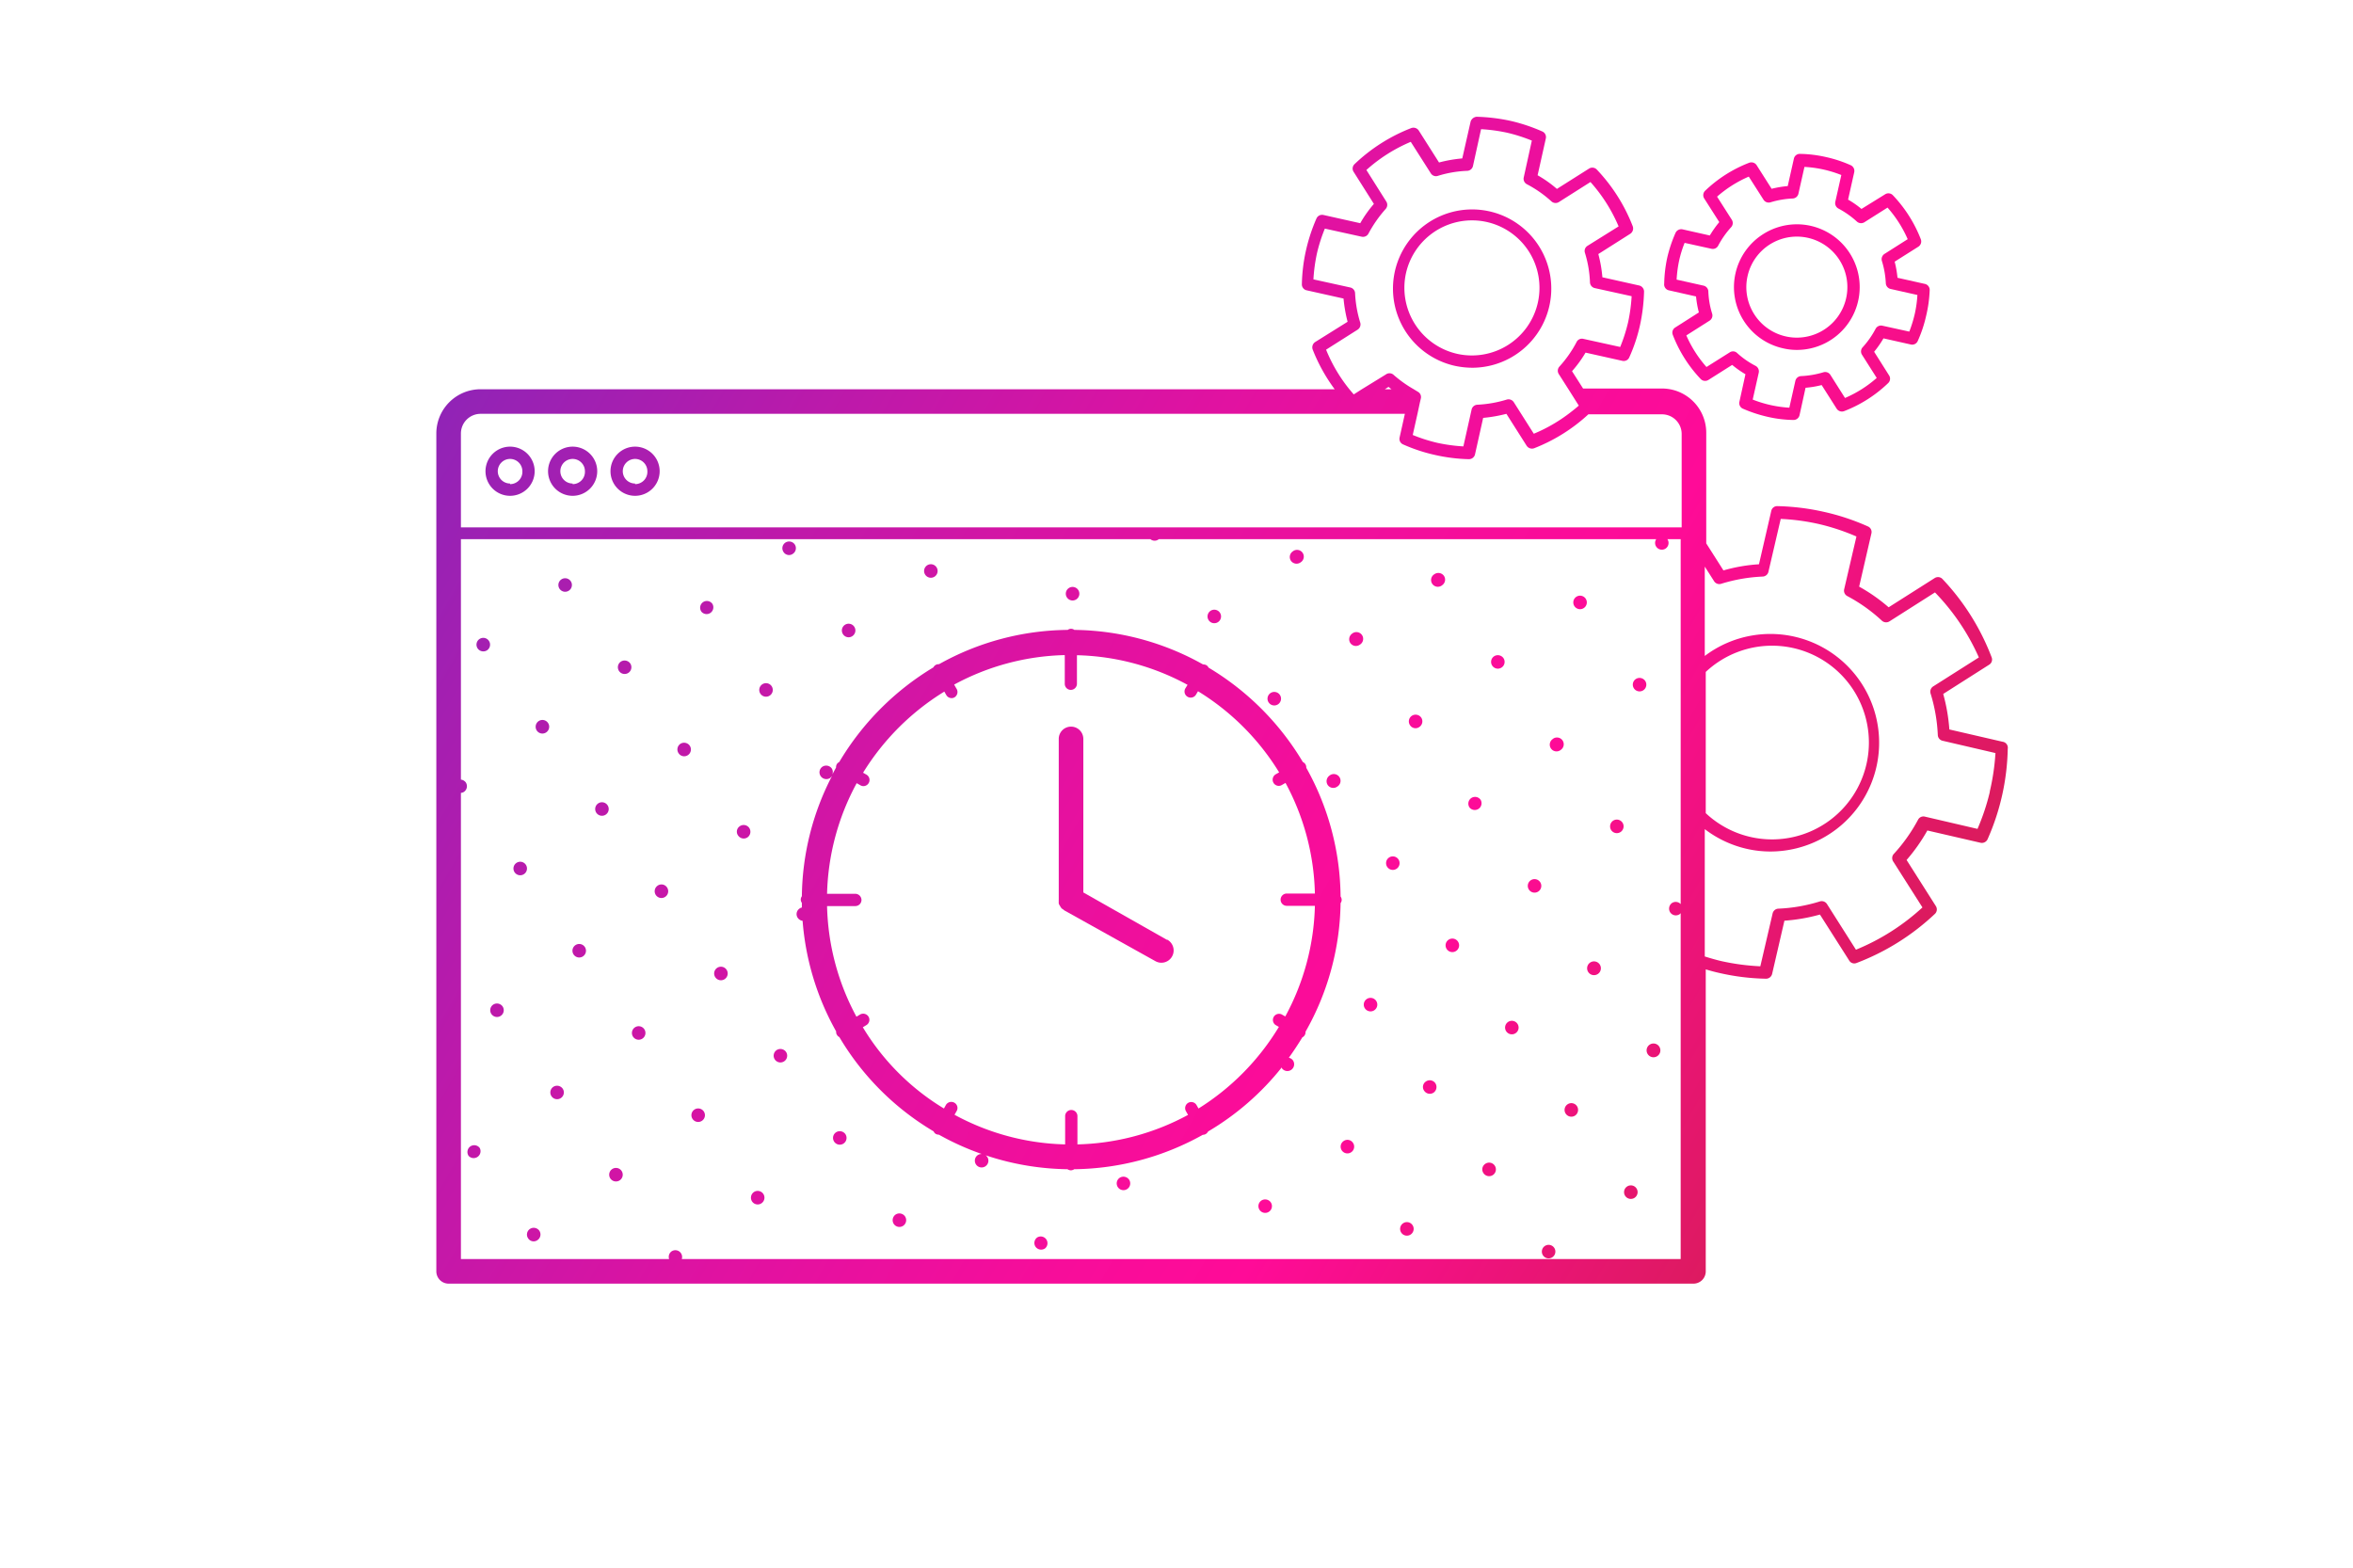 <?xml version="1.0" encoding="UTF-8"?>
<svg xmlns="http://www.w3.org/2000/svg" xmlns:xlink="http://www.w3.org/1999/xlink" viewBox="0 0 191.44 127.55">
  <defs>
    <style>.cls-1{fill:url(#Unbenannter_Verlauf_14);}.cls-2{fill:url(#Unbenannter_Verlauf_14-2);}.cls-3{fill:url(#Unbenannter_Verlauf_14-3);}.cls-4{fill:url(#Unbenannter_Verlauf_14-4);}.cls-5{fill:url(#Unbenannter_Verlauf_14-5);}.cls-6{fill:url(#Unbenannter_Verlauf_14-6);}.cls-7{fill:url(#Unbenannter_Verlauf_14-7);}.cls-8{fill:url(#Unbenannter_Verlauf_14-8);}.cls-9{fill:url(#Unbenannter_Verlauf_14-9);}.cls-10{fill:url(#Unbenannter_Verlauf_14-10);}.cls-11{fill:url(#Unbenannter_Verlauf_14-11);}.cls-12{fill:url(#Unbenannter_Verlauf_14-12);}.cls-13{fill:url(#Unbenannter_Verlauf_14-13);}.cls-14{fill:url(#Unbenannter_Verlauf_14-14);}.cls-15{fill:url(#Unbenannter_Verlauf_14-15);}.cls-16{fill:url(#Unbenannter_Verlauf_14-16);}.cls-17{fill:url(#Unbenannter_Verlauf_14-17);}.cls-18{fill:url(#Unbenannter_Verlauf_14-18);}.cls-19{fill:url(#Unbenannter_Verlauf_14-19);}.cls-20{fill:url(#Unbenannter_Verlauf_14-20);}.cls-21{fill:url(#Unbenannter_Verlauf_14-21);}.cls-22{fill:url(#Unbenannter_Verlauf_14-22);}.cls-23{fill:url(#Unbenannter_Verlauf_14-23);}.cls-24{fill:url(#Unbenannter_Verlauf_14-24);}.cls-25{fill:url(#Unbenannter_Verlauf_14-25);}.cls-26{fill:url(#Unbenannter_Verlauf_14-26);}.cls-27{fill:url(#Unbenannter_Verlauf_14-27);}.cls-28{fill:url(#Unbenannter_Verlauf_14-28);}.cls-29{fill:url(#Unbenannter_Verlauf_14-29);}.cls-30{fill:url(#Unbenannter_Verlauf_14-30);}.cls-31{fill:url(#Unbenannter_Verlauf_14-31);}.cls-32{fill:url(#Unbenannter_Verlauf_14-32);}.cls-33{fill:url(#Unbenannter_Verlauf_14-33);}.cls-34{fill:url(#Unbenannter_Verlauf_14-34);}.cls-35{fill:url(#Unbenannter_Verlauf_14-35);}.cls-36{fill:url(#Unbenannter_Verlauf_14-36);}.cls-37{fill:url(#Unbenannter_Verlauf_14-37);}.cls-38{fill:url(#Unbenannter_Verlauf_14-38);}.cls-39{fill:url(#Unbenannter_Verlauf_14-39);}.cls-40{fill:url(#Unbenannter_Verlauf_14-40);}.cls-41{fill:url(#Unbenannter_Verlauf_14-41);}.cls-42{fill:url(#Unbenannter_Verlauf_14-42);}.cls-43{fill:url(#Unbenannter_Verlauf_14-43);}.cls-44{fill:url(#Unbenannter_Verlauf_14-44);}.cls-45{fill:url(#Unbenannter_Verlauf_14-45);}.cls-46{fill:url(#Unbenannter_Verlauf_14-46);}.cls-47{fill:url(#Unbenannter_Verlauf_14-47);}.cls-48{fill:url(#Unbenannter_Verlauf_14-48);}.cls-49{fill:url(#Unbenannter_Verlauf_14-49);}.cls-50{fill:url(#Unbenannter_Verlauf_14-50);}.cls-51{fill:url(#Unbenannter_Verlauf_14-51);}.cls-52{fill:url(#Unbenannter_Verlauf_14-52);}.cls-53{fill:url(#Unbenannter_Verlauf_14-53);}.cls-54{fill:url(#Unbenannter_Verlauf_14-54);}.cls-55{fill:url(#Unbenannter_Verlauf_14-55);}.cls-56{fill:url(#Unbenannter_Verlauf_14-56);}.cls-57{fill:url(#Unbenannter_Verlauf_14-57);}.cls-58{fill:url(#Unbenannter_Verlauf_14-58);}.cls-59{fill:url(#Unbenannter_Verlauf_14-59);}.cls-60{fill:url(#Unbenannter_Verlauf_14-60);}.cls-61{fill:url(#Unbenannter_Verlauf_14-61);}.cls-62{fill:url(#Unbenannter_Verlauf_14-62);}.cls-63{fill:url(#Unbenannter_Verlauf_14-63);}.cls-64{fill:url(#Unbenannter_Verlauf_14-64);}.cls-65{fill:url(#Unbenannter_Verlauf_14-65);}.cls-66{fill:url(#Unbenannter_Verlauf_14-66);}.cls-67{fill:url(#Unbenannter_Verlauf_14-67);}</style>
    <linearGradient id="Unbenannter_Verlauf_14" x1="-30.62" y1="3.9" x2="159.26" y2="112.14" gradientUnits="userSpaceOnUse">
      <stop offset="0" stop-color="#0841db"></stop>
      <stop offset="0.14" stop-color="#4434cb"></stop>
      <stop offset="0.3" stop-color="#8626b9"></stop>
      <stop offset="0.45" stop-color="#ba1aab"></stop>
      <stop offset="0.58" stop-color="#e012a1"></stop>
      <stop offset="0.69" stop-color="#f70d9a"></stop>
      <stop offset="0.75" stop-color="#ff0b98"></stop>
      <stop offset="1" stop-color="#c6243b"></stop>
    </linearGradient>
    <linearGradient id="Unbenannter_Verlauf_14-2" x1="-34.34" y1="10.43" x2="155.54" y2="118.67" xlink:href="#Unbenannter_Verlauf_14"></linearGradient>
    <linearGradient id="Unbenannter_Verlauf_14-3" x1="-25.2" y1="-5.6" x2="164.68" y2="102.64" xlink:href="#Unbenannter_Verlauf_14"></linearGradient>
    <linearGradient id="Unbenannter_Verlauf_14-4" x1="-28.93" y1="0.93" x2="160.95" y2="109.17" xlink:href="#Unbenannter_Verlauf_14"></linearGradient>
    <linearGradient id="Unbenannter_Verlauf_14-5" x1="-32.65" y1="7.46" x2="157.23" y2="115.71" xlink:href="#Unbenannter_Verlauf_14"></linearGradient>
    <linearGradient id="Unbenannter_Verlauf_14-6" x1="-36.38" y1="14" x2="153.5" y2="122.24" xlink:href="#Unbenannter_Verlauf_14"></linearGradient>
    <linearGradient id="Unbenannter_Verlauf_14-7" x1="-23.51" y1="-8.57" x2="166.37" y2="99.67" xlink:href="#Unbenannter_Verlauf_14"></linearGradient>
    <linearGradient id="Unbenannter_Verlauf_14-8" x1="-27.24" y1="-2.03" x2="162.64" y2="106.21" xlink:href="#Unbenannter_Verlauf_14"></linearGradient>
    <linearGradient id="Unbenannter_Verlauf_14-9" x1="-30.96" y1="4.5" x2="158.92" y2="112.74" xlink:href="#Unbenannter_Verlauf_14"></linearGradient>
    <linearGradient id="Unbenannter_Verlauf_14-10" x1="-34.68" y1="11.03" x2="155.2" y2="119.27" xlink:href="#Unbenannter_Verlauf_14"></linearGradient>
    <linearGradient id="Unbenannter_Verlauf_14-11" x1="-38.41" y1="17.56" x2="151.47" y2="125.8" xlink:href="#Unbenannter_Verlauf_14"></linearGradient>
    <linearGradient id="Unbenannter_Verlauf_14-12" x1="-18.1" y1="-18.07" x2="171.78" y2="90.18" xlink:href="#Unbenannter_Verlauf_14"></linearGradient>
    <linearGradient id="Unbenannter_Verlauf_14-13" x1="-21.82" y1="-11.53" x2="168.06" y2="96.71" xlink:href="#Unbenannter_Verlauf_14"></linearGradient>
    <linearGradient id="Unbenannter_Verlauf_14-14" x1="-25.55" y1="-5" x2="164.34" y2="103.24" xlink:href="#Unbenannter_Verlauf_14"></linearGradient>
    <linearGradient id="Unbenannter_Verlauf_14-15" x1="-29.27" y1="1.53" x2="160.61" y2="109.77" xlink:href="#Unbenannter_Verlauf_14"></linearGradient>
    <linearGradient id="Unbenannter_Verlauf_14-16" x1="-40.44" y1="21.13" x2="149.44" y2="129.37" xlink:href="#Unbenannter_Verlauf_14"></linearGradient>
    <linearGradient id="Unbenannter_Verlauf_14-17" x1="-44.17" y1="27.66" x2="145.72" y2="135.9" xlink:href="#Unbenannter_Verlauf_14"></linearGradient>
    <linearGradient id="Unbenannter_Verlauf_14-18" x1="-12.68" y1="-27.57" x2="177.2" y2="80.68" xlink:href="#Unbenannter_Verlauf_14"></linearGradient>
    <linearGradient id="Unbenannter_Verlauf_14-19" x1="-16.41" y1="-21.03" x2="173.47" y2="87.21" xlink:href="#Unbenannter_Verlauf_14"></linearGradient>
    <linearGradient id="Unbenannter_Verlauf_14-20" x1="-20.13" y1="-14.5" x2="169.75" y2="93.74" xlink:href="#Unbenannter_Verlauf_14"></linearGradient>
    <linearGradient id="Unbenannter_Verlauf_14-21" x1="-23.85" y1="-7.97" x2="166.03" y2="100.27" xlink:href="#Unbenannter_Verlauf_14"></linearGradient>
    <linearGradient id="Unbenannter_Verlauf_14-22" x1="-46.2" y1="31.23" x2="143.68" y2="139.47" xlink:href="#Unbenannter_Verlauf_14"></linearGradient>
    <linearGradient id="Unbenannter_Verlauf_14-23" x1="-10.99" y1="-30.53" x2="178.89" y2="77.71" xlink:href="#Unbenannter_Verlauf_14"></linearGradient>
    <linearGradient id="Unbenannter_Verlauf_14-24" x1="-14.72" y1="-24" x2="175.17" y2="84.24" xlink:href="#Unbenannter_Verlauf_14"></linearGradient>
    <linearGradient id="Unbenannter_Verlauf_14-25" x1="-18.44" y1="-17.47" x2="171.44" y2="90.77" xlink:href="#Unbenannter_Verlauf_14"></linearGradient>
    <linearGradient id="Unbenannter_Verlauf_14-26" x1="-22.16" y1="-10.94" x2="167.72" y2="97.31" xlink:href="#Unbenannter_Verlauf_14"></linearGradient>
    <linearGradient id="Unbenannter_Verlauf_14-27" x1="-44.51" y1="28.26" x2="145.37" y2="136.5" xlink:href="#Unbenannter_Verlauf_14"></linearGradient>
    <linearGradient id="Unbenannter_Verlauf_14-28" x1="-48.23" y1="34.79" x2="141.65" y2="143.03" xlink:href="#Unbenannter_Verlauf_14"></linearGradient>
    <linearGradient id="Unbenannter_Verlauf_14-29" x1="-13.02" y1="-26.97" x2="176.86" y2="81.27" xlink:href="#Unbenannter_Verlauf_14"></linearGradient>
    <linearGradient id="Unbenannter_Verlauf_14-30" x1="-16.75" y1="-20.44" x2="173.13" y2="87.81" xlink:href="#Unbenannter_Verlauf_14"></linearGradient>
    <linearGradient id="Unbenannter_Verlauf_14-31" x1="-20.47" y1="-13.9" x2="169.41" y2="94.34" xlink:href="#Unbenannter_Verlauf_14"></linearGradient>
    <linearGradient id="Unbenannter_Verlauf_14-32" x1="-42.82" y1="25.29" x2="147.07" y2="133.53" xlink:href="#Unbenannter_Verlauf_14"></linearGradient>
    <linearGradient id="Unbenannter_Verlauf_14-33" x1="-46.54" y1="31.82" x2="143.34" y2="140.07" xlink:href="#Unbenannter_Verlauf_14"></linearGradient>
    <linearGradient id="Unbenannter_Verlauf_14-34" x1="-50.26" y1="38.36" x2="139.62" y2="146.6" xlink:href="#Unbenannter_Verlauf_14"></linearGradient>
    <linearGradient id="Unbenannter_Verlauf_14-35" x1="-53.99" y1="44.89" x2="135.89" y2="153.13" xlink:href="#Unbenannter_Verlauf_14"></linearGradient>
    <linearGradient id="Unbenannter_Verlauf_14-36" x1="-15.06" y1="-23.4" x2="174.82" y2="84.84" xlink:href="#Unbenannter_Verlauf_14"></linearGradient>
    <linearGradient id="Unbenannter_Verlauf_14-37" x1="-18.78" y1="-16.87" x2="171.1" y2="91.37" xlink:href="#Unbenannter_Verlauf_14"></linearGradient>
    <linearGradient id="Unbenannter_Verlauf_14-38" x1="-41.12" y1="22.33" x2="148.76" y2="130.57" xlink:href="#Unbenannter_Verlauf_14"></linearGradient>
    <linearGradient id="Unbenannter_Verlauf_14-39" x1="-44.85" y1="28.86" x2="145.03" y2="137.1" xlink:href="#Unbenannter_Verlauf_14"></linearGradient>
    <linearGradient id="Unbenannter_Verlauf_14-40" x1="-48.57" y1="35.39" x2="141.31" y2="143.63" xlink:href="#Unbenannter_Verlauf_14"></linearGradient>
    <linearGradient id="Unbenannter_Verlauf_14-41" x1="-52.3" y1="41.92" x2="137.59" y2="150.16" xlink:href="#Unbenannter_Verlauf_14"></linearGradient>
    <linearGradient id="Unbenannter_Verlauf_14-42" x1="-20.81" y1="-13.3" x2="169.07" y2="94.94" xlink:href="#Unbenannter_Verlauf_14"></linearGradient>
    <linearGradient id="Unbenannter_Verlauf_14-43" x1="-35.71" y1="12.83" x2="154.17" y2="121.07" xlink:href="#Unbenannter_Verlauf_14"></linearGradient>
    <linearGradient id="Unbenannter_Verlauf_14-44" x1="-39.43" y1="19.36" x2="150.45" y2="127.6" xlink:href="#Unbenannter_Verlauf_14"></linearGradient>
    <linearGradient id="Unbenannter_Verlauf_14-45" x1="-43.16" y1="25.89" x2="146.72" y2="134.13" xlink:href="#Unbenannter_Verlauf_14"></linearGradient>
    <linearGradient id="Unbenannter_Verlauf_14-46" x1="-46.88" y1="32.42" x2="143" y2="140.67" xlink:href="#Unbenannter_Verlauf_14"></linearGradient>
    <linearGradient id="Unbenannter_Verlauf_14-47" x1="-22.85" y1="-9.74" x2="167.04" y2="98.5" xlink:href="#Unbenannter_Verlauf_14"></linearGradient>
    <linearGradient id="Unbenannter_Verlauf_14-48" x1="-26.57" y1="-3.21" x2="163.31" y2="105.04" xlink:href="#Unbenannter_Verlauf_14"></linearGradient>
    <linearGradient id="Unbenannter_Verlauf_14-49" x1="-30.29" y1="3.33" x2="159.59" y2="111.57" xlink:href="#Unbenannter_Verlauf_14"></linearGradient>
    <linearGradient id="Unbenannter_Verlauf_14-50" x1="-34.02" y1="9.86" x2="155.86" y2="118.1" xlink:href="#Unbenannter_Verlauf_14"></linearGradient>
    <linearGradient id="Unbenannter_Verlauf_14-51" x1="-37.74" y1="16.39" x2="152.14" y2="124.63" xlink:href="#Unbenannter_Verlauf_14"></linearGradient>
    <linearGradient id="Unbenannter_Verlauf_14-52" x1="-41.46" y1="22.92" x2="148.42" y2="131.17" xlink:href="#Unbenannter_Verlauf_14"></linearGradient>
    <linearGradient id="Unbenannter_Verlauf_14-53" x1="-24.88" y1="-6.17" x2="165" y2="102.07" xlink:href="#Unbenannter_Verlauf_14"></linearGradient>
    <linearGradient id="Unbenannter_Verlauf_14-54" x1="-28.6" y1="0.36" x2="161.28" y2="108.6" xlink:href="#Unbenannter_Verlauf_14"></linearGradient>
    <linearGradient id="Unbenannter_Verlauf_14-55" x1="-32.33" y1="6.89" x2="157.55" y2="115.13" xlink:href="#Unbenannter_Verlauf_14"></linearGradient>
    <linearGradient id="Unbenannter_Verlauf_14-56" x1="-36.05" y1="13.42" x2="153.83" y2="121.67" xlink:href="#Unbenannter_Verlauf_14"></linearGradient>
    <linearGradient id="Unbenannter_Verlauf_14-57" x1="-30.63" y1="3.92" x2="159.25" y2="112.17" xlink:href="#Unbenannter_Verlauf_14"></linearGradient>
    <linearGradient id="Unbenannter_Verlauf_14-58" x1="-34.36" y1="10.46" x2="155.52" y2="118.7" xlink:href="#Unbenannter_Verlauf_14"></linearGradient>
    <linearGradient id="Unbenannter_Verlauf_14-59" x1="-28.74" y1="0.6" x2="161.14" y2="108.84" xlink:href="#Unbenannter_Verlauf_14"></linearGradient>
    <linearGradient id="Unbenannter_Verlauf_14-60" x1="-31.7" y1="5.79" x2="158.18" y2="114.03" xlink:href="#Unbenannter_Verlauf_14"></linearGradient>
    <linearGradient id="Unbenannter_Verlauf_14-61" x1="4.37" y1="-57.48" x2="194.25" y2="50.76" xlink:href="#Unbenannter_Verlauf_14"></linearGradient>
    <linearGradient id="Unbenannter_Verlauf_14-62" x1="4.37" y1="-57.48" x2="194.25" y2="50.76" xlink:href="#Unbenannter_Verlauf_14"></linearGradient>
    <linearGradient id="Unbenannter_Verlauf_14-63" x1="-2.13" y1="-46.08" x2="187.75" y2="62.16" xlink:href="#Unbenannter_Verlauf_14"></linearGradient>
    <linearGradient id="Unbenannter_Verlauf_14-64" x1="-27.76" y1="-1.12" x2="162.12" y2="107.12" xlink:href="#Unbenannter_Verlauf_14"></linearGradient>
    <linearGradient id="Unbenannter_Verlauf_14-65" x1="-26.51" y1="-3.31" x2="163.37" y2="104.93" xlink:href="#Unbenannter_Verlauf_14"></linearGradient>
    <linearGradient id="Unbenannter_Verlauf_14-66" x1="-25.26" y1="-5.49" x2="164.62" y2="102.75" xlink:href="#Unbenannter_Verlauf_14"></linearGradient>
    <linearGradient id="Unbenannter_Verlauf_14-67" x1="-26.37" y1="-3.56" x2="163.51" y2="104.68" xlink:href="#Unbenannter_Verlauf_14"></linearGradient>
  </defs>
  <g id="Ebene_2" data-name="Ebene 2">
    <path class="cls-1" d="M132.36,96.55a.55.55,0,1,0,.65.89.55.55,0,0,0-.65-.89Z"></path>
    <path class="cls-2" d="M125.67,101.39a.55.55,0,1,0,.77.12A.55.55,0,0,0,125.67,101.39Z"></path>
    <path class="cls-3" d="M134.21,85a.56.56,0,1,0,.77.13A.56.56,0,0,0,134.21,85Z"></path>
    <path class="cls-4" d="M127.52,89.86a.55.55,0,0,0,.65.89.56.56,0,0,0,.12-.77A.55.55,0,0,0,127.52,89.86Z"></path>
    <path class="cls-5" d="M120.83,94.7a.54.54,0,0,0-.12.77.55.55,0,0,0,.89-.65A.55.55,0,0,0,120.83,94.7Z"></path>
    <path class="cls-6" d="M114.14,99.54a.55.55,0,0,0-.12.77.55.55,0,0,0,.89-.65A.55.55,0,0,0,114.14,99.54Z"></path>
    <path class="cls-7" d="M129.37,78.32a.56.56,0,1,0,.77.13A.56.56,0,0,0,129.37,78.32Z"></path>
    <path class="cls-8" d="M122.68,83.16a.55.55,0,0,0-.12.77.55.55,0,1,0,.12-.77Z"></path>
    <path class="cls-9" d="M116,88a.53.53,0,0,0-.12.76.55.55,0,0,0,.77.13.56.56,0,0,0,.12-.77A.55.55,0,0,0,116,88Z"></path>
    <path class="cls-10" d="M109.3,92.85a.55.55,0,1,0,.77.12A.54.54,0,0,0,109.3,92.85Z"></path>
    <path class="cls-11" d="M102.61,97.69a.55.55,0,1,0,.77.12A.56.56,0,0,0,102.61,97.69Z"></path>
    <path class="cls-12" d="M131.22,66.79a.56.56,0,0,0-.12.77.55.55,0,0,0,.77.12.55.55,0,0,0-.65-.89Z"></path>
    <path class="cls-13" d="M124.53,71.63a.55.55,0,1,0,.77.13A.55.55,0,0,0,124.53,71.63Z"></path>
    <path class="cls-14" d="M117.84,76.47a.55.55,0,0,0-.12.77.55.55,0,1,0,.12-.77Z"></path>
    <path class="cls-15" d="M111.15,81.32a.55.55,0,0,0,.64.89.55.55,0,1,0-.64-.89Z"></path>
    <path class="cls-16" d="M91.08,95.84a.55.55,0,1,0,.77.12A.56.56,0,0,0,91.08,95.84Z"></path>
    <path class="cls-17" d="M84.39,100.68a.55.55,0,0,0-.13.77.56.56,0,0,0,.77.12.55.55,0,0,0-.64-.89Z"></path>
    <path class="cls-18" d="M133.07,55.26a.55.55,0,1,0,.77.12A.56.56,0,0,0,133.07,55.26Z"></path>
    <path class="cls-19" d="M126.38,60.1A.55.55,0,1,0,127,61a.55.55,0,1,0-.65-.89Z"></path>
    <path class="cls-20" d="M119.69,64.94a.55.55,0,0,0-.12.77.55.55,0,0,0,.89-.64A.55.55,0,0,0,119.69,64.94Z"></path>
    <path class="cls-21" d="M113,69.78a.55.55,0,1,0,.77.13A.55.55,0,0,0,113,69.78Z"></path>
    <path class="cls-22" d="M72.85,98.83a.56.56,0,0,0-.12.77.55.55,0,1,0,.89-.65A.56.56,0,0,0,72.85,98.83Z"></path>
    <path class="cls-23" d="M128.23,48.57a.55.55,0,0,0-.12.77.55.55,0,1,0,.12-.77Z"></path>
    <path class="cls-24" d="M121.54,53.41a.55.55,0,1,0,.77.12A.56.56,0,0,0,121.54,53.41Z"></path>
    <path class="cls-25" d="M114.85,58.25a.55.55,0,0,0-.12.77.53.53,0,0,0,.76.12.55.55,0,0,0,.13-.77A.56.56,0,0,0,114.85,58.25Z"></path>
    <path class="cls-26" d="M108.8,64a.55.55,0,1,0-.64-.89.56.56,0,0,0-.13.77A.55.55,0,0,0,108.8,64Z"></path>
    <path class="cls-27" d="M68,92.14a.55.55,0,1,0,.77.12A.56.56,0,0,0,68,92.14Z"></path>
    <path class="cls-28" d="M61.32,97a.56.56,0,0,0-.12.77.55.55,0,0,0,.77.12.55.55,0,0,0-.65-.89Z"></path>
    <path class="cls-29" d="M116.7,46.72a.55.55,0,1,0,.64.89.55.55,0,0,0,.13-.77A.56.56,0,0,0,116.7,46.72Z"></path>
    <path class="cls-30" d="M110,51.56a.56.56,0,0,0-.13.77.55.55,0,0,0,.77.12.55.55,0,1,0-.64-.89Z"></path>
    <path class="cls-31" d="M104,57.29a.55.55,0,1,0-.77-.12A.55.55,0,0,0,104,57.29Z"></path>
    <path class="cls-32" d="M63.17,85.45a.55.55,0,1,0,.77.12A.56.56,0,0,0,63.17,85.45Z"></path>
    <path class="cls-33" d="M56.48,90.29a.55.55,0,0,0-.12.77.55.55,0,1,0,.12-.77Z"></path>
    <path class="cls-34" d="M49.79,95.13a.55.55,0,0,0,.65.89.55.55,0,0,0-.65-.89Z"></path>
    <path class="cls-35" d="M43.1,100a.55.55,0,0,0-.12.77.53.53,0,0,0,.76.12.55.55,0,0,0,.13-.77A.56.56,0,0,0,43.1,100Z"></path>
    <path class="cls-36" d="M105.81,45.76a.55.55,0,1,0-.64-.89.55.55,0,0,0-.13.77A.56.56,0,0,0,105.81,45.76Z"></path>
    <path class="cls-37" d="M99.12,50.6a.55.55,0,1,0-.77-.12A.55.55,0,0,0,99.12,50.6Z"></path>
    <path class="cls-38" d="M58.33,78.76a.55.55,0,0,0-.12.77.55.55,0,1,0,.89-.65A.55.55,0,0,0,58.33,78.76Z"></path>
    <path class="cls-39" d="M51.64,83.6a.55.55,0,0,0-.12.77.55.55,0,1,0,.12-.77Z"></path>
    <path class="cls-40" d="M45,88.44a.55.55,0,1,0,.77.12A.56.56,0,0,0,45,88.44Z"></path>
    <path class="cls-41" d="M38.26,93.28a.56.56,0,0,0-.13.77.56.56,0,0,0,.9-.65A.56.56,0,0,0,38.26,93.28Z"></path>
    <path class="cls-42" d="M87.59,48.75a.55.55,0,0,0,.12-.77.55.55,0,0,0-.89.65A.55.55,0,0,0,87.59,48.75Z"></path>
    <path class="cls-43" d="M60.18,67.23a.53.53,0,0,0-.12.76.55.55,0,0,0,.77.13.56.56,0,0,0,.12-.77A.55.55,0,0,0,60.18,67.23Z"></path>
    <path class="cls-44" d="M53.49,72.07a.55.55,0,1,0,.77.12A.54.54,0,0,0,53.49,72.07Z"></path>
    <path class="cls-45" d="M46.8,76.91a.55.55,0,1,0,.77.12A.55.55,0,0,0,46.8,76.91Z"></path>
    <path class="cls-46" d="M40.11,81.75a.55.55,0,1,0,.77.12A.56.56,0,0,0,40.11,81.75Z"></path>
    <path class="cls-47" d="M76.06,46.9a.55.55,0,1,0-.77-.12A.55.55,0,0,0,76.06,46.9Z"></path>
    <path class="cls-48" d="M69.37,51.74a.55.55,0,1,0-.77-.12A.54.54,0,0,0,69.37,51.74Z"></path>
    <path class="cls-49" d="M62,55.69a.55.55,0,0,0-.12.77.55.55,0,1,0,.12-.77Z"></path>
    <path class="cls-50" d="M55.34,60.53a.55.55,0,0,0-.12.77.54.54,0,0,0,.76.13.55.55,0,0,0,.13-.77A.56.56,0,0,0,55.34,60.53Z"></path>
    <path class="cls-51" d="M48.65,65.38a.55.55,0,1,0,.77.12A.55.55,0,0,0,48.65,65.38Z"></path>
    <path class="cls-52" d="M42,70.22a.55.55,0,1,0,.77.12A.55.55,0,0,0,42,70.22Z"></path>
    <path class="cls-53" d="M63.88,44.16a.55.55,0,0,0-.12.77.53.53,0,0,0,.76.12.55.55,0,0,0,.13-.77A.56.56,0,0,0,63.88,44.16Z"></path>
    <path class="cls-54" d="M57.19,49a.55.55,0,0,0-.12.77.55.55,0,0,0,.89-.64A.55.55,0,0,0,57.19,49Z"></path>
    <path class="cls-55" d="M50.5,53.84a.55.55,0,1,0,.77.13A.56.56,0,0,0,50.5,53.84Z"></path>
    <path class="cls-56" d="M43.81,58.68a.56.56,0,0,0-.13.77.55.55,0,0,0,.77.13.55.55,0,0,0-.64-.9Z"></path>
    <path class="cls-57" d="M45.66,47.15a.55.55,0,1,0,.77.13A.55.55,0,0,0,45.66,47.15Z"></path>
    <path class="cls-58" d="M39,52a.55.55,0,0,0-.13.77.56.56,0,0,0,.77.13A.55.55,0,0,0,39,52Z"></path>
    <path class="cls-59" d="M94.93,76.46l-6.79-3.85V60.12a1,1,0,0,0-1-1h0a1,1,0,0,0-1,1V73.2a.8.8,0,0,0,0,.15,1.1,1.1,0,0,0,0,.16.71.71,0,0,0,.11.21.41.41,0,0,0,.07.11.56.56,0,0,0,.05.08s.1.06.15.1l.07.06L94,78.2a1,1,0,0,0,.49.13,1,1,0,0,0,.49-1.87Z"></path>
    <path class="cls-60" d="M109.07,73.48a.46.46,0,0,0,.09-.27.51.51,0,0,0-.09-.27,21.8,21.8,0,0,0-2.79-10.47.53.53,0,0,0-.06-.27A.49.49,0,0,0,106,62a22.12,22.12,0,0,0-7.67-7.68.49.49,0,0,0-.18-.2.53.53,0,0,0-.27-.06,21.82,21.82,0,0,0-10.47-2.81.45.45,0,0,0-.54,0,21.8,21.8,0,0,0-10.47,2.79.51.51,0,0,0-.27.06.52.52,0,0,0-.19.2A22.2,22.2,0,0,0,68.28,62a.49.49,0,0,0-.2.18.53.53,0,0,0-.06.27l-.35.65a.53.53,0,0,0,0-.58.56.56,0,0,0-.77-.13.55.55,0,0,0-.12.77.56.56,0,0,0,.77.13l.14-.15a21.72,21.72,0,0,0-2.45,9.78.45.45,0,0,0,0,.54c0,.13,0,.25,0,.38a.4.4,0,0,0-.2.09.54.54,0,0,0-.12.77.57.57,0,0,0,.38.22,21.74,21.74,0,0,0,2.73,9,.43.43,0,0,0,.06.27.46.46,0,0,0,.2.19,21.84,21.84,0,0,0,7.67,7.67.45.45,0,0,0,.18.21.54.54,0,0,0,.25.06h0a21.79,21.79,0,0,0,3.48,1.57.58.58,0,0,0-.33.1.55.55,0,1,0,.65.89.55.55,0,0,0,.12-.77A1.14,1.14,0,0,0,80.2,94a21.82,21.82,0,0,0,6.65,1.13.52.52,0,0,0,.28.09.51.51,0,0,0,.27-.09,21.89,21.89,0,0,0,10.46-2.8h0a.47.47,0,0,0,.25-.07.49.49,0,0,0,.18-.2,21.84,21.84,0,0,0,6-5.22l0,.07a.55.55,0,0,0,.9-.64.56.56,0,0,0-.33-.21c.39-.54.75-1.09,1.1-1.66a.46.46,0,0,0,.2-.19.51.51,0,0,0,.06-.27A21.79,21.79,0,0,0,109.07,73.48ZM97.51,90.19l-.16-.28a.5.5,0,0,0-.68-.18.5.5,0,0,0-.18.68l.17.3a19.84,19.84,0,0,1-9,2.4v-2.3a.5.5,0,0,0-.5-.5h0a.5.5,0,0,0-.5.5v2.3a19.78,19.78,0,0,1-9-2.41l.17-.3a.49.49,0,0,0-.18-.68.51.51,0,0,0-.69.18l-.16.29a19.44,19.44,0,0,1-6.6-6.61l.28-.17a.5.5,0,0,0,.19-.68.51.51,0,0,0-.69-.19l-.3.18a19.83,19.83,0,0,1-2.39-9h2.3a.5.5,0,0,0,.5-.5.51.51,0,0,0-.5-.5h-2.3a19.85,19.85,0,0,1,2.41-9l.3.17a.45.45,0,0,0,.25.07.5.5,0,0,0,.25-.93l-.28-.16a20.14,20.14,0,0,1,6.61-6.6l.16.28a.5.5,0,0,0,.43.25.45.45,0,0,0,.25-.07A.51.51,0,0,0,77.8,56l-.17-.3a19.81,19.81,0,0,1,9-2.4v.33h0v2a.49.49,0,0,0,.49.5h0a.5.5,0,0,0,.5-.5v-2h0v-.32a19.73,19.73,0,0,1,9,2.41l-.18.29a.5.5,0,0,0,.44.75.5.5,0,0,0,.43-.25l.16-.27a20,20,0,0,1,6.6,6.6l-.28.16a.51.51,0,0,0-.18.69.5.5,0,0,0,.43.25.47.47,0,0,0,.25-.07l.3-.17a19.83,19.83,0,0,1,2.39,9h-2.29a.5.5,0,0,0,0,1h2.29a19.82,19.82,0,0,1-2.41,9l-.3-.17a.5.5,0,0,0-.5.86l.28.16A20.05,20.05,0,0,1,97.51,90.19Z"></path>
    <path class="cls-61" d="M135.77,23.62l2.22.5a8,8,0,0,0,.23,1.3l-1.93,1.23a.49.49,0,0,0-.19.6,10.89,10.89,0,0,0,2.27,3.59.5.5,0,0,0,.63.07l1.93-1.22a8.08,8.08,0,0,0,1.08.76l-.49,2.23a.49.49,0,0,0,.28.57,11.19,11.19,0,0,0,2,.66,10,10,0,0,0,2.12.26h0a.5.5,0,0,0,.49-.39l.49-2.23a8.14,8.14,0,0,0,1.31-.22l1.22,1.92a.51.51,0,0,0,.61.2,10.72,10.72,0,0,0,3.58-2.28.49.49,0,0,0,.08-.62l-1.22-1.93a8.47,8.47,0,0,0,.76-1.09l2.23.5a.49.49,0,0,0,.56-.29,10.41,10.41,0,0,0,.67-2A10.69,10.69,0,0,0,157,23.6a.5.5,0,0,0-.39-.5l-2.23-.5a8.36,8.36,0,0,0-.23-1.31l1.93-1.22a.51.51,0,0,0,.2-.6A10.92,10.92,0,0,0,154,15.88a.5.5,0,0,0-.63-.07L151.45,17a7.58,7.58,0,0,0-1.09-.76l.5-2.23a.51.51,0,0,0-.29-.57,10.37,10.37,0,0,0-2-.66,10.16,10.16,0,0,0-2.12-.26.49.49,0,0,0-.5.39l-.5,2.23a8.33,8.33,0,0,0-1.31.22l-1.22-1.92a.51.51,0,0,0-.6-.2,10.76,10.76,0,0,0-3.59,2.28.5.5,0,0,0-.08.62l1.23,1.93a8.53,8.53,0,0,0-.77,1.09l-2.22-.5a.51.51,0,0,0-.57.29,11.13,11.13,0,0,0-.67,2,10.86,10.86,0,0,0-.25,2.12A.49.49,0,0,0,135.77,23.62Zm.84-2.4a9.14,9.14,0,0,1,.45-1.46l2.18.48a.49.49,0,0,0,.55-.25,7.32,7.32,0,0,1,1.06-1.51.5.5,0,0,0,.05-.6L139.7,16a9.79,9.79,0,0,1,2.58-1.63l1.2,1.88a.5.5,0,0,0,.57.21,7.3,7.3,0,0,1,1.81-.31.5.5,0,0,0,.46-.39l.49-2.18a9.48,9.48,0,0,1,3,.66l-.49,2.18a.5.5,0,0,0,.26.55,7.25,7.25,0,0,1,1.5,1.06.51.51,0,0,0,.61.05l1.88-1.19a9.77,9.77,0,0,1,1.64,2.57l-1.89,1.2a.51.51,0,0,0-.21.57,7.31,7.31,0,0,1,.32,1.81.5.5,0,0,0,.39.47L156,24a9.59,9.59,0,0,1-.21,1.52,10.29,10.29,0,0,1-.45,1.46l-2.19-.48a.5.5,0,0,0-.55.25,7.21,7.21,0,0,1-1.05,1.5.5.5,0,0,0-.06.61l1.2,1.89a9.63,9.63,0,0,1-2.58,1.63l-1.19-1.88a.5.5,0,0,0-.57-.21,7.46,7.46,0,0,1-1.81.31.5.5,0,0,0-.47.39l-.49,2.18a9.46,9.46,0,0,1-1.51-.21,9.58,9.58,0,0,1-1.47-.45l.49-2.18a.51.51,0,0,0-.25-.56,6.91,6.91,0,0,1-1.51-1.05.48.48,0,0,0-.6-.05l-1.89,1.19a9.77,9.77,0,0,1-1.64-2.57l1.89-1.2a.5.5,0,0,0,.21-.57,6.87,6.87,0,0,1-.31-1.81.5.5,0,0,0-.39-.47l-2.19-.49A9.82,9.82,0,0,1,136.61,21.22Z"></path>
    <path class="cls-62" d="M145.07,28.34a4.82,4.82,0,0,0,1.12.13,5.11,5.11,0,1,0-2.74-9.42,5.1,5.1,0,0,0,1.62,9.29Zm-2.89-5.87a4.11,4.11,0,1,1,.54,3.09A4.1,4.1,0,0,1,142.18,22.47Z"></path>
    <path class="cls-63" d="M118.39,29.77a6.88,6.88,0,0,0,1.43.15,6.44,6.44,0,1,0-1.43-.15Zm-4-7.54a5.51,5.51,0,0,1,5.37-4.3,5.49,5.49,0,0,1,4.64,2.55,5.5,5.5,0,0,1-5.84,8.31,5.51,5.51,0,0,1-4.17-6.56Z"></path>
    <path class="cls-64" d="M41.5,36.34a2,2,0,1,0,2,2A2,2,0,0,0,41.5,36.34Zm0,3a1,1,0,1,1,1-1A1,1,0,0,1,41.5,39.39Z"></path>
    <path class="cls-65" d="M46.59,36.34a2,2,0,1,0,2,2A2,2,0,0,0,46.59,36.34Zm0,3a1,1,0,1,1,1-1A1,1,0,0,1,46.59,39.39Z"></path>
    <path class="cls-66" d="M51.67,36.34a2,2,0,1,0,2,2A2,2,0,0,0,51.67,36.34Zm0,3a1,1,0,1,1,1-1A1,1,0,0,1,51.67,39.39Z"></path>
    <path class="cls-67" d="M162.93,60.35l-4.33-1a14.81,14.81,0,0,0-.5-2.89l3.74-2.38a.49.49,0,0,0,.2-.6,19.18,19.18,0,0,0-4-6.37.5.5,0,0,0-.63-.08l-3.75,2.38a14,14,0,0,0-2.4-1.68l1-4.34a.49.49,0,0,0-.29-.56,18.53,18.53,0,0,0-3.6-1.19,19,19,0,0,0-3.76-.46.49.49,0,0,0-.5.39l-1,4.34a13.45,13.45,0,0,0-2.89.5l-1.4-2.2v-9a3.6,3.6,0,0,0-3.59-3.6h-6.43l-.9-1.41A9.66,9.66,0,0,0,129,28.69l3,.67a.49.49,0,0,0,.56-.29,13.33,13.33,0,0,0,.87-2.61,14.66,14.66,0,0,0,.33-2.73.51.51,0,0,0-.39-.5l-3-.67a10.83,10.83,0,0,0-.33-1.89l2.6-1.65a.52.52,0,0,0,.2-.61,14.08,14.08,0,0,0-2.93-4.62.5.5,0,0,0-.63-.07l-2.61,1.65a9.66,9.66,0,0,0-1.57-1.11l.67-3a.5.5,0,0,0-.28-.56,14.28,14.28,0,0,0-2.61-.87,14.86,14.86,0,0,0-2.74-.33.57.57,0,0,0-.49.39l-.68,3a11,11,0,0,0-1.89.33l-1.65-2.6a.52.52,0,0,0-.61-.2,14,14,0,0,0-4.62,2.94.49.49,0,0,0-.07.62l1.65,2.61a9.66,9.66,0,0,0-1.11,1.57l-3-.67a.5.5,0,0,0-.56.28,14.34,14.34,0,0,0-.86,2.62,13.86,13.86,0,0,0-.33,2.73.49.49,0,0,0,.39.5l3,.67a11.85,11.85,0,0,0,.33,1.89L107,27.83a.52.52,0,0,0-.2.61,14,14,0,0,0,1.79,3.23H39.09a3.6,3.6,0,0,0-3.59,3.6v68.17a1,1,0,0,0,1,1H137.78a1,1,0,0,0,1-1V78.87c.4.12.77.22,1.14.3a18.34,18.34,0,0,0,3.77.46h0a.51.51,0,0,0,.49-.39l1-4.33a14.56,14.56,0,0,0,2.89-.5l2.38,3.74a.48.48,0,0,0,.6.2,19.22,19.22,0,0,0,6.38-4,.5.5,0,0,0,.07-.63l-2.38-3.75a14.4,14.4,0,0,0,1.69-2.4l4.33,1a.51.51,0,0,0,.57-.29,19,19,0,0,0,1.64-7.36A.49.49,0,0,0,162.93,60.35Zm-24.15-5.68a7.88,7.88,0,1,1,0,11.49ZM107.89,28.45l2.57-1.63a.51.51,0,0,0,.21-.57,9.58,9.58,0,0,1-.42-2.39.5.5,0,0,0-.39-.47l-3-.66a13.81,13.81,0,0,1,.29-2.13,13.39,13.39,0,0,1,.64-2l3,.66a.5.5,0,0,0,.55-.26,10.33,10.33,0,0,1,1.4-2,.5.5,0,0,0,.05-.6l-1.62-2.57a12.86,12.86,0,0,1,3.61-2.29l1.63,2.56a.49.49,0,0,0,.57.21,9.14,9.14,0,0,1,2.39-.41.5.5,0,0,0,.47-.39l.66-3a13.81,13.81,0,0,1,2.13.29,13.39,13.39,0,0,1,2,.64l-.66,3a.5.5,0,0,0,.26.55,9.52,9.52,0,0,1,2,1.4.5.5,0,0,0,.6.05l2.57-1.63a13,13,0,0,1,2.29,3.61L129.16,20a.49.49,0,0,0-.21.57,9.21,9.21,0,0,1,.41,2.4.5.5,0,0,0,.39.47l3,.66a13.81,13.81,0,0,1-.29,2.13,13.39,13.39,0,0,1-.64,2l-3-.66a.48.48,0,0,0-.55.26,9.52,9.52,0,0,1-1.4,2,.5.5,0,0,0-.05.6l.86,1.35.7,1.11.07.11c-.21.19-.44.37-.66.54a12.9,12.9,0,0,1-3,1.75l-1.63-2.57a.51.51,0,0,0-.57-.21,9.74,9.74,0,0,1-2.4.42.5.5,0,0,0-.46.39l-.67,3a13.68,13.68,0,0,1-2.12-.29,13.17,13.17,0,0,1-2-.64l.39-1.74.19-.89.08-.34a.49.49,0,0,0-.25-.55l-.36-.22a10,10,0,0,1-1.64-1.18.5.5,0,0,0-.6,0l-2,1.23-.61.39-.33-.39A12.66,12.66,0,0,1,107.89,28.45Zm4.78,3.22.3-.19.24.19ZM37.5,35.27a1.6,1.6,0,0,1,1.59-1.6H114.3l-.43,1.93a.49.49,0,0,0,.29.56,13.52,13.52,0,0,0,2.61.86,13.87,13.87,0,0,0,2.73.34h0A.51.51,0,0,0,120,37l.67-3a11.85,11.85,0,0,0,1.89-.33l1.65,2.6a.52.52,0,0,0,.61.2,14,14,0,0,0,4.41-2.76h6a1.6,1.6,0,0,1,1.59,1.6v7.6H37.5Zm58.84,67.17H55.47a.55.55,0,0,0-.84-.62.55.55,0,0,0-.19.62H37.5V64.51a.51.51,0,0,0,.26-.09.56.56,0,0,0,.13-.77.58.58,0,0,0-.39-.22V43.87H93.6a.53.53,0,0,0,.68,0l0,0h40.47a.55.55,0,0,0,.78.75.55.55,0,0,0,.13-.75h1.08V73.56a.55.55,0,0,0-.72-.08.56.56,0,0,0-.12.77.55.55,0,0,0,.77.12.27.27,0,0,0,.07-.08v28.15Zm65.55-38a17.93,17.93,0,0,1-1,3l-4.29-1a.49.49,0,0,0-.55.26,13.56,13.56,0,0,1-2,2.81.51.51,0,0,0,0,.61l2.36,3.71A18.09,18.09,0,0,1,151,77.27l-2.36-3.72a.51.51,0,0,0-.57-.21,13.16,13.16,0,0,1-3.38.59.5.5,0,0,0-.47.39l-1,4.3a18.61,18.61,0,0,1-3.16-.42c-.43-.1-.88-.23-1.36-.38V67.46a8.87,8.87,0,0,0,3.4,1.6,8.64,8.64,0,0,0,1.95.22,8.85,8.85,0,1,0-5.35-15.91V46.1l.76,1.19a.5.5,0,0,0,.57.21,13.31,13.31,0,0,1,3.39-.59.5.5,0,0,0,.46-.39l1-4.3a17.54,17.54,0,0,1,3.16.43,17.89,17.89,0,0,1,3,1l-1,4.3a.5.5,0,0,0,.26.55,13.26,13.26,0,0,1,2.81,2,.51.51,0,0,0,.61.06l3.71-2.36A18.17,18.17,0,0,1,161,53.49l-3.72,2.36a.51.51,0,0,0-.21.57,13.31,13.31,0,0,1,.59,3.39.5.5,0,0,0,.39.46l4.3,1A18.47,18.47,0,0,1,161.89,64.39Z"></path>
  </g>
</svg>
